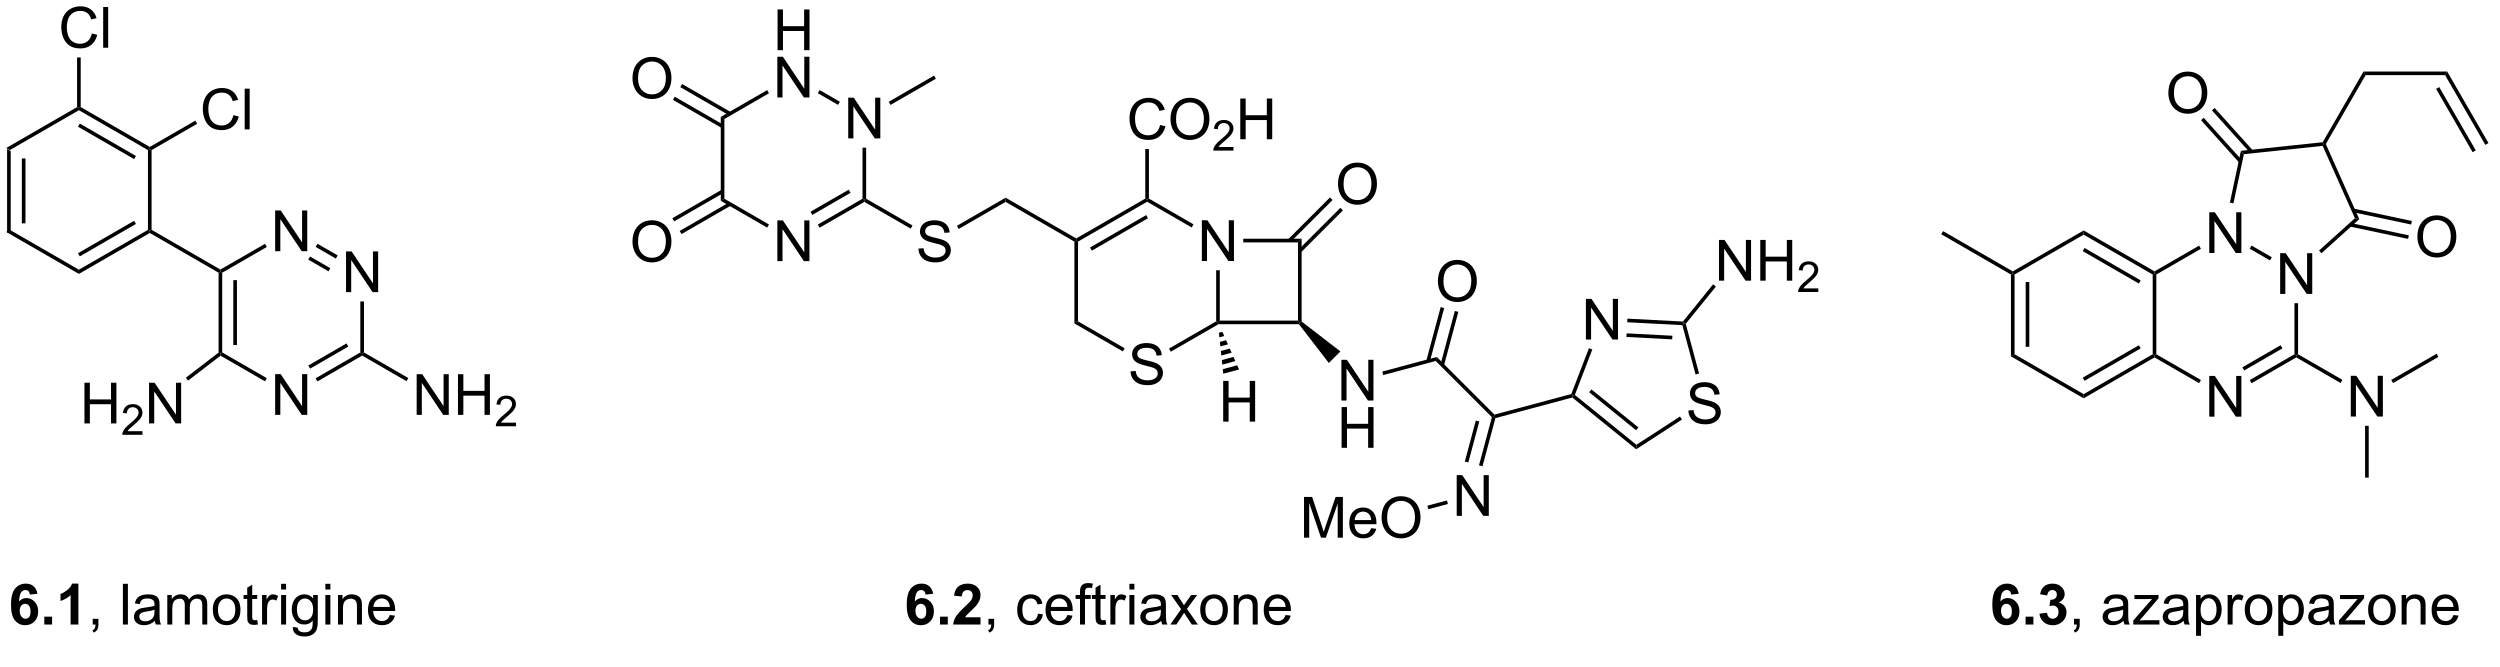 <?xml version="1.0" encoding="UTF-8"?>
<!DOCTYPE svg PUBLIC '-//W3C//DTD SVG 1.0//EN'
          'http://www.w3.org/TR/2001/REC-SVG-20010904/DTD/svg10.dtd'>
<svg stroke-dasharray="none" shape-rendering="auto" xmlns="http://www.w3.org/2000/svg" font-family="'Dialog'" text-rendering="auto" width="90" fill-opacity="1" color-interpolation="auto" color-rendering="auto" preserveAspectRatio="xMidYMid meet" font-size="12px" viewBox="0 0 90 24" fill="black" xmlns:xlink="http://www.w3.org/1999/xlink" stroke="black" image-rendering="auto" stroke-miterlimit="10" stroke-linecap="square" stroke-linejoin="miter" font-style="normal" stroke-width="1" height="24" stroke-dashoffset="0" font-weight="normal" stroke-opacity="1"
><!--Generated by the Batik Graphics2D SVG Generator--><defs id="genericDefs"
  /><g
  ><defs id="defs1"
    ><clipPath clipPathUnits="userSpaceOnUse" id="clipPath1"
      ><path d="M0.633 1.601 L361.686 1.601 L361.686 94.757 L0.633 94.757 L0.633 1.601 Z"
      /></clipPath
      ><clipPath clipPathUnits="userSpaceOnUse" id="clipPath2"
      ><path d="M63.08 55.781 L63.08 146.346 L414.094 146.346 L414.094 55.781 Z"
      /></clipPath
    ></defs
    ><g transform="scale(0.249,0.249) translate(-0.633,-1.601) matrix(1.029,0,0,1.029,-64.251,-55.775)"
    ><path d="M64.052 76.679 L64.562 76.974 L64.562 88.188 L64.052 88.482 ZM66.124 78.022 L66.124 87.139 L66.634 87.139 L66.634 78.022 Z" stroke="none" clip-path="url(#clipPath2)"
    /></g
    ><g transform="matrix(0.256,0,0,0.256,-16.174,-14.302)"
    ><path d="M64.052 88.482 L64.562 88.188 L74.274 93.795 L74.274 94.384 Z" stroke="none" clip-path="url(#clipPath2)"
    /></g
    ><g transform="matrix(0.256,0,0,0.256,-16.174,-14.302)"
    ><path d="M74.274 94.384 L74.274 93.795 L83.986 88.188 L84.241 88.335 L84.241 88.629 ZM74.401 91.918 L82.297 87.36 L82.042 86.918 L74.146 91.476 Z" stroke="none" clip-path="url(#clipPath2)"
    /></g
    ><g transform="matrix(0.256,0,0,0.256,-16.174,-14.302)"
    ><path d="M84.496 88.188 L84.241 88.335 L83.986 88.188 L83.986 76.974 L84.241 76.826 L84.496 76.974 Z" stroke="none" clip-path="url(#clipPath2)"
    /></g
    ><g transform="matrix(0.256,0,0,0.256,-16.174,-14.302)"
    ><path d="M84.241 76.532 L84.241 76.826 L83.986 76.974 L74.274 71.367 L74.274 71.072 L74.529 70.925 ZM82.297 77.801 L74.401 73.243 L74.146 73.685 L82.042 78.243 Z" stroke="none" clip-path="url(#clipPath2)"
    /></g
    ><g transform="matrix(0.256,0,0,0.256,-16.174,-14.302)"
    ><path d="M74.019 70.925 L74.274 71.072 L74.274 71.367 L64.562 76.974 L64.052 76.679 Z" stroke="none" clip-path="url(#clipPath2)"
    /></g
    ><g transform="matrix(0.256,0,0,0.256,-16.174,-14.302)"
    ><path d="M84.241 88.629 L84.241 88.335 L84.496 88.188 L94.173 93.775 L94.173 94.069 L93.918 94.217 Z" stroke="none" clip-path="url(#clipPath2)"
    /></g
    ><g transform="matrix(0.256,0,0,0.256,-16.174,-14.302)"
    ><path d="M101.874 114.207 L101.874 108.481 L102.653 108.481 L105.66 112.975 L105.66 108.481 L106.387 108.481 L106.387 114.207 L105.609 114.207 L102.601 109.707 L102.601 114.207 L101.874 114.207 Z" stroke="none" clip-path="url(#clipPath2)"
    /></g
    ><g transform="matrix(0.256,0,0,0.256,-16.174,-14.302)"
    ><path d="M111.841 96.944 L111.841 91.218 L112.62 91.218 L115.627 95.713 L115.627 91.218 L116.354 91.218 L116.354 96.944 L115.575 96.944 L112.567 92.444 L112.567 96.944 L111.841 96.944 Z" stroke="none" clip-path="url(#clipPath2)"
    /></g
    ><g transform="matrix(0.256,0,0,0.256,-16.174,-14.302)"
    ><path d="M101.874 91.19 L101.874 85.463 L102.653 85.463 L105.66 89.958 L105.66 85.463 L106.387 85.463 L106.387 91.19 L105.609 91.19 L102.601 86.69 L102.601 91.19 L101.874 91.19 Z" stroke="none" clip-path="url(#clipPath2)"
    /></g
    ><g transform="matrix(0.256,0,0,0.256,-16.174,-14.302)"
    ><path d="M93.918 94.217 L94.173 94.069 L94.428 94.217 L94.428 105.431 L94.173 105.578 L93.918 105.452 ZM95.989 95.265 L95.989 104.382 L96.5 104.382 L96.5 95.265 Z" stroke="none" clip-path="url(#clipPath2)"
    /></g
    ><g transform="matrix(0.256,0,0,0.256,-16.174,-14.302)"
    ><path d="M94.193 105.884 L94.173 105.578 L94.428 105.431 L100.698 109.05 L100.443 109.492 Z" stroke="none" clip-path="url(#clipPath2)"
    /></g
    ><g transform="matrix(0.256,0,0,0.256,-16.174,-14.302)"
    ><path d="M107.821 109.501 L107.566 109.059 L113.851 105.431 L114.106 105.578 L114.106 105.873 ZM106.785 107.707 L112.162 104.603 L111.907 104.161 L106.53 107.266 Z" stroke="none" clip-path="url(#clipPath2)"
    /></g
    ><g transform="matrix(0.256,0,0,0.256,-16.174,-14.302)"
    ><path d="M114.362 105.431 L114.106 105.578 L113.851 105.431 L113.851 98.248 L114.362 98.248 Z" stroke="none" clip-path="url(#clipPath2)"
    /></g
    ><g transform="matrix(0.256,0,0,0.256,-16.174,-14.302)"
    ><path d="M110.665 91.787 L110.409 92.229 L107.566 90.588 L107.821 90.146 ZM109.629 93.582 L106.785 91.94 L106.53 92.382 L109.374 94.023 Z" stroke="none" clip-path="url(#clipPath2)"
    /></g
    ><g transform="matrix(0.256,0,0,0.256,-16.174,-14.302)"
    ><path d="M100.443 90.155 L100.698 90.597 L94.428 94.217 L94.173 94.069 L94.173 93.775 Z" stroke="none" clip-path="url(#clipPath2)"
    /></g
    ><g transform="matrix(0.256,0,0,0.256,-16.174,-14.302)"
    ><path d="M121.773 114.212 L121.773 108.486 L122.552 108.486 L125.559 112.981 L125.559 108.486 L126.286 108.486 L126.286 114.212 L125.507 114.212 L122.5 109.712 L122.5 114.212 L121.773 114.212 ZM127.582 114.212 L127.582 108.486 L128.339 108.486 L128.339 110.837 L131.316 110.837 L131.316 108.486 L132.074 108.486 L132.074 114.212 L131.316 114.212 L131.316 111.512 L128.339 111.512 L128.339 114.212 L127.582 114.212 Z" stroke="none" clip-path="url(#clipPath2)"
    /></g
    ><g transform="matrix(0.256,0,0,0.256,-16.174,-14.302)"
    ><path d="M135.74 115.305 L135.74 115.812 L132.9 115.812 Q132.894 115.621 132.963 115.445 Q133.07 115.156 133.308 114.875 Q133.548 114.594 134 114.224 Q134.699 113.65 134.945 113.314 Q135.191 112.978 135.191 112.68 Q135.191 112.367 134.966 112.152 Q134.744 111.935 134.382 111.935 Q134.002 111.935 133.773 112.164 Q133.545 112.392 133.543 112.797 L133 112.742 Q133.056 112.135 133.42 111.818 Q133.783 111.5 134.394 111.5 Q135.013 111.5 135.373 111.844 Q135.734 112.185 135.734 112.691 Q135.734 112.949 135.629 113.199 Q135.523 113.447 135.277 113.722 Q135.033 113.998 134.464 114.478 Q133.99 114.877 133.855 115.019 Q133.72 115.162 133.632 115.305 L135.74 115.305 Z" stroke="none" clip-path="url(#clipPath2)"
    /></g
    ><g transform="matrix(0.256,0,0,0.256,-16.174,-14.302)"
    ><path d="M114.106 105.873 L114.106 105.578 L114.362 105.431 L120.597 109.031 L120.342 109.472 Z" stroke="none" clip-path="url(#clipPath2)"
    /></g
    ><g transform="matrix(0.256,0,0,0.256,-16.174,-14.302)"
    ><path d="M75.057 115.411 L75.057 109.685 L75.815 109.685 L75.815 112.036 L78.791 112.036 L78.791 109.685 L79.549 109.685 L79.549 115.411 L78.791 115.411 L78.791 112.711 L75.815 112.711 L75.815 115.411 L75.057 115.411 Z" stroke="none" clip-path="url(#clipPath2)"
    /></g
    ><g transform="matrix(0.256,0,0,0.256,-16.174,-14.302)"
    ><path d="M83.215 116.503 L83.215 117.011 L80.375 117.011 Q80.369 116.82 80.438 116.644 Q80.545 116.355 80.783 116.074 Q81.024 115.792 81.475 115.423 Q82.174 114.849 82.42 114.513 Q82.666 114.177 82.666 113.878 Q82.666 113.566 82.442 113.351 Q82.219 113.134 81.858 113.134 Q81.477 113.134 81.248 113.363 Q81.02 113.591 81.018 113.996 L80.475 113.941 Q80.531 113.334 80.895 113.017 Q81.258 112.699 81.869 112.699 Q82.488 112.699 82.848 113.042 Q83.209 113.384 83.209 113.89 Q83.209 114.148 83.104 114.398 Q82.998 114.646 82.752 114.921 Q82.508 115.197 81.94 115.677 Q81.465 116.076 81.33 116.218 Q81.195 116.361 81.108 116.503 L83.215 116.503 Z" stroke="none" clip-path="url(#clipPath2)"
    /></g
    ><g transform="matrix(0.256,0,0,0.256,-16.174,-14.302)"
    ><path d="M84.14 115.411 L84.14 109.685 L84.918 109.685 L87.926 114.179 L87.926 109.685 L88.653 109.685 L88.653 115.411 L87.874 115.411 L84.866 110.911 L84.866 115.411 L84.14 115.411 Z" stroke="none" clip-path="url(#clipPath2)"
    /></g
    ><g transform="matrix(0.256,0,0,0.256,-16.174,-14.302)"
    ><path d="M93.918 105.452 L94.173 105.578 L94.193 105.884 L89.626 109.39 L89.315 108.985 Z" stroke="none" clip-path="url(#clipPath2)"
    /></g
    ><g transform="matrix(0.256,0,0,0.256,-16.174,-14.302)"
    ><path d="M68.444 139.364 L67.381 139.481 Q67.342 139.153 67.178 138.996 Q67.014 138.84 66.751 138.84 Q66.404 138.84 66.162 139.153 Q65.923 139.465 65.86 140.455 Q66.272 139.97 66.881 139.97 Q67.569 139.97 68.058 140.494 Q68.548 141.017 68.548 141.845 Q68.548 142.723 68.032 143.257 Q67.516 143.788 66.709 143.788 Q65.842 143.788 65.282 143.114 Q64.725 142.439 64.725 140.903 Q64.725 139.33 65.306 138.635 Q65.889 137.939 66.819 137.939 Q67.47 137.939 67.897 138.304 Q68.326 138.668 68.444 139.364 ZM65.954 141.76 Q65.954 142.293 66.199 142.585 Q66.446 142.877 66.764 142.877 Q67.069 142.877 67.272 142.64 Q67.475 142.4 67.475 141.856 Q67.475 141.299 67.256 141.038 Q67.037 140.778 66.709 140.778 Q66.391 140.778 66.173 141.028 Q65.954 141.275 65.954 141.76 ZM69.408 143.689 L69.408 142.59 L70.505 142.59 L70.505 143.689 L69.408 143.689 ZM74.204 143.689 L73.108 143.689 L73.108 139.551 Q72.506 140.114 71.688 140.385 L71.688 139.387 Q72.118 139.246 72.621 138.856 Q73.126 138.463 73.313 137.939 L74.204 137.939 L74.204 143.689 Z" stroke="none" clip-path="url(#clipPath2)"
    /></g
    ><g transform="matrix(0.256,0,0,0.256,-16.174,-14.302)"
    ><path d="M76.216 143.689 L76.216 142.887 L77.018 142.887 L77.018 143.689 Q77.018 144.132 76.862 144.403 Q76.705 144.674 76.364 144.822 L76.169 144.523 Q76.393 144.424 76.497 144.233 Q76.604 144.046 76.614 143.689 L76.216 143.689 ZM80.463 143.689 L80.463 137.963 L81.166 137.963 L81.166 143.689 L80.463 143.689 ZM84.962 143.176 Q84.571 143.51 84.209 143.648 Q83.85 143.783 83.436 143.783 Q82.751 143.783 82.384 143.45 Q82.016 143.114 82.016 142.595 Q82.016 142.291 82.154 142.038 Q82.295 141.786 82.519 141.635 Q82.743 141.481 83.024 141.403 Q83.233 141.348 83.649 141.299 Q84.501 141.197 84.904 141.056 Q84.907 140.911 84.907 140.871 Q84.907 140.442 84.709 140.267 Q84.438 140.028 83.907 140.028 Q83.412 140.028 83.175 140.202 Q82.938 140.377 82.826 140.817 L82.139 140.723 Q82.233 140.283 82.446 140.012 Q82.662 139.739 83.069 139.593 Q83.475 139.447 84.009 139.447 Q84.54 139.447 84.871 139.572 Q85.204 139.697 85.36 139.887 Q85.516 140.075 85.579 140.364 Q85.615 140.543 85.615 141.012 L85.615 141.95 Q85.615 142.931 85.66 143.192 Q85.704 143.45 85.837 143.689 L85.102 143.689 Q84.993 143.47 84.962 143.176 ZM84.904 141.606 Q84.522 141.762 83.756 141.871 Q83.321 141.934 83.141 142.012 Q82.962 142.09 82.863 142.241 Q82.766 142.392 82.766 142.575 Q82.766 142.856 82.98 143.043 Q83.194 143.231 83.602 143.231 Q84.009 143.231 84.324 143.054 Q84.641 142.877 84.79 142.567 Q84.904 142.33 84.904 141.864 L84.904 141.606 ZM86.705 143.689 L86.705 139.541 L87.333 139.541 L87.333 140.121 Q87.528 139.817 87.851 139.632 Q88.177 139.447 88.591 139.447 Q89.052 139.447 89.346 139.64 Q89.643 139.83 89.763 140.174 Q90.255 139.447 91.044 139.447 Q91.661 139.447 91.992 139.788 Q92.325 140.129 92.325 140.84 L92.325 143.689 L91.627 143.689 L91.627 141.075 Q91.627 140.653 91.557 140.468 Q91.489 140.283 91.309 140.171 Q91.13 140.056 90.888 140.056 Q90.45 140.056 90.161 140.348 Q89.872 140.637 89.872 141.278 L89.872 143.689 L89.169 143.689 L89.169 140.994 Q89.169 140.525 88.997 140.291 Q88.825 140.056 88.434 140.056 Q88.138 140.056 87.885 140.213 Q87.635 140.369 87.52 140.671 Q87.408 140.97 87.408 141.536 L87.408 143.689 L86.705 143.689 ZM93.106 141.614 Q93.106 140.463 93.747 139.908 Q94.283 139.447 95.052 139.447 Q95.908 139.447 96.45 140.007 Q96.994 140.567 96.994 141.556 Q96.994 142.356 96.752 142.817 Q96.513 143.275 96.054 143.53 Q95.596 143.783 95.052 143.783 Q94.182 143.783 93.643 143.226 Q93.106 142.666 93.106 141.614 ZM93.83 141.614 Q93.83 142.411 94.177 142.809 Q94.525 143.205 95.052 143.205 Q95.575 143.205 95.921 142.806 Q96.27 142.408 96.27 141.59 Q96.27 140.822 95.921 140.426 Q95.572 140.028 95.052 140.028 Q94.525 140.028 94.177 140.424 Q93.83 140.817 93.83 141.614 ZM99.352 143.059 L99.454 143.681 Q99.157 143.744 98.923 143.744 Q98.54 143.744 98.329 143.624 Q98.118 143.502 98.032 143.304 Q97.946 143.106 97.946 142.473 L97.946 140.088 L97.43 140.088 L97.43 139.541 L97.946 139.541 L97.946 138.512 L98.647 138.09 L98.647 139.541 L99.352 139.541 L99.352 140.088 L98.647 140.088 L98.647 142.512 Q98.647 142.814 98.683 142.9 Q98.719 142.986 98.803 143.038 Q98.889 143.088 99.045 143.088 Q99.162 143.088 99.352 143.059 ZM100.033 143.689 L100.033 139.541 L100.666 139.541 L100.666 140.168 Q100.908 139.728 101.112 139.588 Q101.317 139.447 101.565 139.447 Q101.919 139.447 102.286 139.674 L102.044 140.325 Q101.786 140.174 101.528 140.174 Q101.299 140.174 101.114 140.312 Q100.932 140.45 100.854 140.697 Q100.737 141.072 100.737 141.517 L100.737 143.689 L100.033 143.689 ZM102.708 138.77 L102.708 137.963 L103.411 137.963 L103.411 138.77 L102.708 138.77 ZM102.708 143.689 L102.708 139.541 L103.411 139.541 L103.411 143.689 L102.708 143.689 ZM104.352 144.033 L105.037 144.135 Q105.079 144.452 105.274 144.595 Q105.537 144.791 105.99 144.791 Q106.477 144.791 106.743 144.595 Q107.009 144.4 107.102 144.049 Q107.157 143.835 107.154 143.145 Q106.694 143.689 106.006 143.689 Q105.149 143.689 104.68 143.072 Q104.212 142.455 104.212 141.59 Q104.212 140.996 104.425 140.496 Q104.641 139.994 105.05 139.72 Q105.459 139.447 106.009 139.447 Q106.743 139.447 107.219 140.041 L107.219 139.541 L107.868 139.541 L107.868 143.127 Q107.868 144.095 107.67 144.499 Q107.475 144.905 107.045 145.14 Q106.618 145.374 105.993 145.374 Q105.251 145.374 104.793 145.038 Q104.337 144.705 104.352 144.033 ZM104.936 141.541 Q104.936 142.356 105.259 142.731 Q105.584 143.106 106.071 143.106 Q106.555 143.106 106.884 142.733 Q107.212 142.361 107.212 141.564 Q107.212 140.801 106.873 140.416 Q106.537 140.028 106.061 140.028 Q105.592 140.028 105.264 140.411 Q104.936 140.791 104.936 141.541 ZM108.934 138.77 L108.934 137.963 L109.638 137.963 L109.638 138.77 L108.934 138.77 ZM108.934 143.689 L108.934 139.541 L109.638 139.541 L109.638 143.689 L108.934 143.689 ZM110.709 143.689 L110.709 139.541 L111.342 139.541 L111.342 140.129 Q111.798 139.447 112.662 139.447 Q113.037 139.447 113.35 139.582 Q113.665 139.715 113.821 139.934 Q113.977 140.153 114.04 140.455 Q114.079 140.65 114.079 141.137 L114.079 143.689 L113.376 143.689 L113.376 141.166 Q113.376 140.736 113.293 140.523 Q113.212 140.309 113.003 140.184 Q112.795 140.056 112.514 140.056 Q112.063 140.056 111.738 140.343 Q111.412 140.627 111.412 141.424 L111.412 143.689 L110.709 143.689 ZM117.997 142.353 L118.723 142.442 Q118.552 143.08 118.085 143.431 Q117.622 143.783 116.9 143.783 Q115.989 143.783 115.455 143.223 Q114.924 142.661 114.924 141.65 Q114.924 140.603 115.463 140.025 Q116.002 139.447 116.862 139.447 Q117.692 139.447 118.218 140.015 Q118.747 140.58 118.747 141.606 Q118.747 141.668 118.744 141.793 L115.65 141.793 Q115.69 142.478 116.036 142.843 Q116.385 143.205 116.903 143.205 Q117.291 143.205 117.565 143.002 Q117.838 142.799 117.997 142.353 ZM115.69 141.215 L118.005 141.215 Q117.958 140.692 117.739 140.431 Q117.403 140.025 116.869 140.025 Q116.385 140.025 116.054 140.351 Q115.723 140.674 115.69 141.215 Z" stroke="none" clip-path="url(#clipPath2)"
    /></g
    ><g transform="matrix(0.256,0,0,0.256,-16.174,-14.302)"
    ><path d="M172.494 92.591 L172.494 86.865 L173.273 86.865 L176.281 91.36 L176.281 86.865 L177.007 86.865 L177.007 92.591 L176.229 92.591 L173.221 88.091 L173.221 92.591 L172.494 92.591 Z" stroke="none" clip-path="url(#clipPath2)"
    /></g
    ><g transform="matrix(0.256,0,0,0.256,-16.174,-14.302)"
    ><path d="M182.461 75.328 L182.461 69.602 L183.24 69.602 L186.248 74.097 L186.248 69.602 L186.974 69.602 L186.974 75.328 L186.195 75.328 L183.188 70.828 L183.188 75.328 L182.461 75.328 Z" stroke="none" clip-path="url(#clipPath2)"
    /></g
    ><g transform="matrix(0.256,0,0,0.256,-16.174,-14.302)"
    ><path d="M172.525 62.924 L172.525 57.197 L173.283 57.197 L173.283 59.549 L176.26 59.549 L176.26 57.197 L177.018 57.197 L177.018 62.924 L176.26 62.924 L176.26 60.224 L173.283 60.224 L173.283 62.924 L172.525 62.924 Z" stroke="none" clip-path="url(#clipPath2)"
    /></g
    ><g transform="matrix(0.256,0,0,0.256,-16.174,-14.302)"
    ><path d="M172.494 69.574 L172.494 63.847 L173.273 63.847 L176.281 68.342 L176.281 63.847 L177.007 63.847 L177.007 69.574 L176.229 69.574 L173.221 65.074 L173.221 69.574 L172.494 69.574 Z" stroke="none" clip-path="url(#clipPath2)"
    /></g
    ><g transform="matrix(0.256,0,0,0.256,-16.174,-14.302)"
    ><path d="M164.538 72.306 L165.048 72.601 L165.048 83.815 L164.538 84.109 Z" stroke="none" clip-path="url(#clipPath2)"
    /></g
    ><g transform="matrix(0.256,0,0,0.256,-16.174,-14.302)"
    ><path d="M164.538 84.109 L165.048 83.815 L171.318 87.435 L171.063 87.876 Z" stroke="none" clip-path="url(#clipPath2)"
    /></g
    ><g transform="matrix(0.256,0,0,0.256,-16.174,-14.302)"
    ><path d="M178.441 87.885 L178.186 87.444 L184.472 83.815 L184.727 83.962 L184.727 84.257 ZM177.406 86.091 L182.783 82.987 L182.528 82.545 L177.15 85.65 Z" stroke="none" clip-path="url(#clipPath2)"
    /></g
    ><g transform="matrix(0.256,0,0,0.256,-16.174,-14.302)"
    ><path d="M184.982 83.815 L184.727 83.962 L184.472 83.815 L184.472 76.632 L184.982 76.632 Z" stroke="none" clip-path="url(#clipPath2)"
    /></g
    ><g transform="matrix(0.256,0,0,0.256,-16.174,-14.302)"
    ><path d="M181.285 70.172 L181.03 70.613 L178.186 68.972 L178.441 68.53 Z" stroke="none" clip-path="url(#clipPath2)"
    /></g
    ><g transform="matrix(0.256,0,0,0.256,-16.174,-14.302)"
    ><path d="M171.063 68.539 L171.318 68.981 L165.048 72.601 L164.538 72.306 Z" stroke="none" clip-path="url(#clipPath2)"
    /></g
    ><g transform="matrix(0.256,0,0,0.256,-16.174,-14.302)"
    ><path d="M188.408 70.622 L188.153 70.181 L194.531 66.498 L194.786 66.94 Z" stroke="none" clip-path="url(#clipPath2)"
    /></g
    ><g transform="matrix(0.256,0,0,0.256,-16.174,-14.302)"
    ><path d="M152.124 66.905 Q152.124 65.478 152.889 64.673 Q153.655 63.866 154.866 63.866 Q155.658 63.866 156.293 64.246 Q156.931 64.624 157.264 65.301 Q157.601 65.978 157.601 66.837 Q157.601 67.71 157.249 68.397 Q156.897 69.085 156.251 69.439 Q155.608 69.793 154.861 69.793 Q154.054 69.793 153.416 69.402 Q152.78 69.009 152.452 68.335 Q152.124 67.657 152.124 66.905 ZM152.905 66.915 Q152.905 67.952 153.46 68.548 Q154.017 69.142 154.858 69.142 Q155.713 69.142 156.264 68.54 Q156.819 67.939 156.819 66.835 Q156.819 66.134 156.582 65.613 Q156.345 65.092 155.889 64.806 Q155.436 64.517 154.869 64.517 Q154.064 64.517 153.483 65.072 Q152.905 65.624 152.905 66.915 Z" stroke="none" clip-path="url(#clipPath2)"
    /></g
    ><g transform="matrix(0.256,0,0,0.256,-16.174,-14.302)"
    ><path d="M165.953 71.636 L159.1 67.68 L158.845 68.122 L165.698 72.078 ZM164.921 73.424 L158.068 69.468 L157.812 69.909 L164.666 73.866 Z" stroke="none" clip-path="url(#clipPath2)"
    /></g
    ><g transform="matrix(0.256,0,0,0.256,-16.174,-14.302)"
    ><path d="M152.124 89.882 Q152.124 88.455 152.889 87.651 Q153.655 86.843 154.866 86.843 Q155.658 86.843 156.293 87.224 Q156.931 87.601 157.264 88.278 Q157.601 88.955 157.601 89.815 Q157.601 90.687 157.249 91.374 Q156.897 92.062 156.251 92.416 Q155.608 92.77 154.861 92.77 Q154.054 92.77 153.416 92.38 Q152.78 91.987 152.452 91.312 Q152.124 90.635 152.124 89.882 ZM152.905 89.893 Q152.905 90.929 153.46 91.526 Q154.017 92.119 154.858 92.119 Q155.713 92.119 156.264 91.518 Q156.819 90.916 156.819 89.812 Q156.819 89.112 156.582 88.591 Q156.345 88.07 155.889 87.783 Q155.436 87.494 154.869 87.494 Q154.064 87.494 153.483 88.049 Q152.905 88.601 152.905 89.893 Z" stroke="none" clip-path="url(#clipPath2)"
    /></g
    ><g transform="matrix(0.256,0,0,0.256,-16.174,-14.302)"
    ><path d="M164.666 82.549 L157.728 86.555 L157.983 86.997 L164.921 82.991 ZM165.698 84.337 L158.76 88.343 L159.015 88.784 L165.953 84.779 Z" stroke="none" clip-path="url(#clipPath2)"
    /></g
    ><g transform="matrix(0.256,0,0,0.256,-16.174,-14.302)"
    ><path d="M192.331 90.83 L193.047 90.768 Q193.096 91.197 193.281 91.474 Q193.469 91.749 193.859 91.919 Q194.25 92.088 194.737 92.088 Q195.172 92.088 195.503 91.96 Q195.836 91.83 195.998 91.606 Q196.159 91.382 196.159 91.117 Q196.159 90.846 196.003 90.645 Q195.846 90.445 195.487 90.307 Q195.258 90.218 194.469 90.028 Q193.68 89.838 193.362 89.671 Q192.953 89.455 192.75 89.138 Q192.549 88.82 192.549 88.424 Q192.549 87.992 192.794 87.614 Q193.042 87.237 193.513 87.041 Q193.987 86.846 194.565 86.846 Q195.203 86.846 195.688 87.052 Q196.174 87.257 196.435 87.656 Q196.698 88.054 196.719 88.557 L195.992 88.612 Q195.932 88.07 195.594 87.794 Q195.258 87.515 194.596 87.515 Q193.909 87.515 193.594 87.768 Q193.281 88.018 193.281 88.374 Q193.281 88.682 193.503 88.882 Q193.721 89.08 194.646 89.291 Q195.57 89.499 195.914 89.656 Q196.414 89.885 196.651 90.239 Q196.891 90.593 196.891 91.054 Q196.891 91.51 196.628 91.916 Q196.367 92.32 195.875 92.546 Q195.386 92.77 194.774 92.77 Q193.995 92.77 193.469 92.544 Q192.945 92.315 192.646 91.862 Q192.346 91.406 192.331 90.83 Z" stroke="none" clip-path="url(#clipPath2)"
    /></g
    ><g transform="matrix(0.256,0,0,0.256,-16.174,-14.302)"
    ><path d="M184.727 84.257 L184.727 83.962 L184.982 83.815 L191.504 87.58 L191.249 88.022 Z" stroke="none" clip-path="url(#clipPath2)"
    /></g
    ><g transform="matrix(0.256,0,0,0.256,-16.174,-14.302)"
    ><path d="M197.993 88.066 L197.738 87.624 L204.591 83.668 L204.591 84.257 Z" stroke="none" clip-path="url(#clipPath2)"
    /></g
    ><g transform="matrix(0.256,0,0,0.256,-16.174,-14.302)"
    ><path d="M204.591 84.257 L204.591 83.668 L214.523 89.402 L214.523 89.696 L214.268 89.844 Z" stroke="none" clip-path="url(#clipPath2)"
    /></g
    ><g transform="matrix(0.256,0,0,0.256,-16.174,-14.302)"
    ><path d="M222.162 108.093 L222.878 108.031 Q222.928 108.46 223.113 108.737 Q223.3 109.013 223.691 109.182 Q224.081 109.351 224.568 109.351 Q225.003 109.351 225.334 109.224 Q225.667 109.093 225.829 108.869 Q225.99 108.645 225.99 108.38 Q225.99 108.109 225.834 107.908 Q225.678 107.708 225.318 107.57 Q225.089 107.481 224.3 107.291 Q223.511 107.101 223.193 106.934 Q222.784 106.718 222.581 106.401 Q222.381 106.083 222.381 105.687 Q222.381 105.255 222.625 104.877 Q222.873 104.499 223.344 104.304 Q223.818 104.109 224.396 104.109 Q225.034 104.109 225.519 104.315 Q226.006 104.52 226.266 104.919 Q226.529 105.317 226.55 105.82 L225.823 105.874 Q225.763 105.333 225.425 105.057 Q225.089 104.778 224.428 104.778 Q223.74 104.778 223.425 105.031 Q223.113 105.281 223.113 105.638 Q223.113 105.945 223.334 106.145 Q223.553 106.343 224.477 106.554 Q225.402 106.763 225.745 106.919 Q226.245 107.148 226.482 107.502 Q226.722 107.856 226.722 108.317 Q226.722 108.773 226.459 109.179 Q226.198 109.583 225.706 109.809 Q225.217 110.033 224.605 110.033 Q223.826 110.033 223.3 109.807 Q222.777 109.578 222.477 109.124 Q222.178 108.669 222.162 108.093 Z" stroke="none" clip-path="url(#clipPath2)"
    /></g
    ><g transform="matrix(0.256,0,0,0.256,-16.174,-14.302)"
    ><path d="M232.191 92.571 L232.191 86.845 L232.97 86.845 L235.978 91.34 L235.978 86.845 L236.704 86.845 L236.704 92.571 L235.926 92.571 L232.918 88.071 L232.918 92.571 L232.191 92.571 Z" stroke="none" clip-path="url(#clipPath2)"
    /></g
    ><g transform="matrix(0.256,0,0,0.256,-16.174,-14.302)"
    ><path d="M214.268 89.844 L214.523 89.696 L214.779 89.844 L214.779 101.058 L214.268 101.352 Z" stroke="none" clip-path="url(#clipPath2)"
    /></g
    ><g transform="matrix(0.256,0,0,0.256,-16.174,-14.302)"
    ><path d="M214.268 101.352 L214.779 101.058 L221.335 104.843 L221.08 105.285 Z" stroke="none" clip-path="url(#clipPath2)"
    /></g
    ><g transform="matrix(0.256,0,0,0.256,-16.174,-14.302)"
    ><path d="M227.824 105.329 L227.569 104.887 L234.202 101.058 L234.457 101.205 L234.525 101.46 Z" stroke="none" clip-path="url(#clipPath2)"
    /></g
    ><g transform="matrix(0.256,0,0,0.256,-16.174,-14.302)"
    ><path d="M234.712 100.95 L234.457 101.205 L234.202 101.058 L234.202 93.875 L234.712 93.875 Z" stroke="none" clip-path="url(#clipPath2)"
    /></g
    ><g transform="matrix(0.256,0,0,0.256,-16.174,-14.302)"
    ><path d="M231.015 87.415 L230.76 87.856 L224.49 84.237 L224.49 83.942 L224.745 83.795 Z" stroke="none" clip-path="url(#clipPath2)"
    /></g
    ><g transform="matrix(0.256,0,0,0.256,-16.174,-14.302)"
    ><path d="M224.235 83.795 L224.49 83.942 L224.49 84.237 L214.779 89.844 L214.523 89.696 L214.523 89.402 ZM224.363 86.113 L216.467 90.671 L216.722 91.113 L224.618 86.555 Z" stroke="none" clip-path="url(#clipPath2)"
    /></g
    ><g transform="matrix(0.256,0,0,0.256,-16.174,-14.302)"
    ><path d="M234.525 101.46 L234.457 101.205 L234.712 100.95 L245.71 100.95 L245.966 101.205 L245.843 101.46 Z" stroke="none" clip-path="url(#clipPath2)"
    /></g
    ><g transform="matrix(0.256,0,0,0.256,-16.174,-14.302)"
    ><path d="M246.221 101.082 L245.966 101.205 L245.71 100.95 L245.71 89.951 L246.221 89.441 Z" stroke="none" clip-path="url(#clipPath2)"
    /></g
    ><g transform="matrix(0.256,0,0,0.256,-16.174,-14.302)"
    ><path d="M246.221 89.441 L245.71 89.951 L238.011 89.951 L238.011 89.441 Z" stroke="none" clip-path="url(#clipPath2)"
    /></g
    ><g transform="matrix(0.256,0,0,0.256,-16.174,-14.302)"
    ><path d="M226.318 73.441 L227.076 73.631 Q226.839 74.566 226.219 75.058 Q225.6 75.547 224.706 75.547 Q223.779 75.547 223.198 75.17 Q222.62 74.792 222.316 74.079 Q222.013 73.362 222.013 72.542 Q222.013 71.646 222.355 70.982 Q222.698 70.316 223.329 69.969 Q223.959 69.623 224.717 69.623 Q225.576 69.623 226.162 70.06 Q226.748 70.498 226.98 71.292 L226.232 71.466 Q226.034 70.841 225.654 70.558 Q225.277 70.271 224.701 70.271 Q224.042 70.271 223.597 70.589 Q223.154 70.904 222.975 71.438 Q222.795 71.972 222.795 72.537 Q222.795 73.269 223.008 73.813 Q223.222 74.357 223.67 74.628 Q224.12 74.896 224.644 74.896 Q225.279 74.896 225.719 74.529 Q226.162 74.162 226.318 73.441 ZM227.78 72.659 Q227.78 71.232 228.546 70.427 Q229.312 69.62 230.523 69.62 Q231.314 69.62 231.95 70 Q232.588 70.378 232.921 71.055 Q233.257 71.732 233.257 72.591 Q233.257 73.464 232.905 74.151 Q232.554 74.839 231.908 75.193 Q231.265 75.547 230.517 75.547 Q229.71 75.547 229.072 75.157 Q228.437 74.763 228.109 74.089 Q227.78 73.412 227.78 72.659 ZM228.562 72.67 Q228.562 73.706 229.116 74.302 Q229.674 74.896 230.515 74.896 Q231.369 74.896 231.921 74.295 Q232.476 73.693 232.476 72.589 Q232.476 71.888 232.239 71.368 Q232.002 70.847 231.546 70.56 Q231.093 70.271 230.525 70.271 Q229.721 70.271 229.14 70.826 Q228.562 71.378 228.562 72.67 Z" stroke="none" clip-path="url(#clipPath2)"
    /></g
    ><g transform="matrix(0.256,0,0,0.256,-16.174,-14.302)"
    ><path d="M236.637 76.54 L236.637 77.048 L233.797 77.048 Q233.791 76.857 233.859 76.681 Q233.967 76.392 234.205 76.111 Q234.445 75.83 234.896 75.46 Q235.596 74.886 235.842 74.55 Q236.088 74.214 236.088 73.915 Q236.088 73.603 235.863 73.388 Q235.641 73.171 235.279 73.171 Q234.898 73.171 234.67 73.4 Q234.441 73.628 234.439 74.033 L233.896 73.978 Q233.953 73.371 234.316 73.054 Q234.68 72.736 235.291 72.736 Q235.91 72.736 236.269 73.08 Q236.631 73.421 236.631 73.927 Q236.631 74.185 236.525 74.435 Q236.42 74.683 236.174 74.959 Q235.93 75.234 235.361 75.714 Q234.887 76.113 234.752 76.255 Q234.617 76.398 234.529 76.54 L236.637 76.54 Z" stroke="none" clip-path="url(#clipPath2)"
    /></g
    ><g transform="matrix(0.256,0,0,0.256,-16.174,-14.302)"
    ><path d="M237.593 75.448 L237.593 69.722 L238.351 69.722 L238.351 72.073 L241.327 72.073 L241.327 69.722 L242.085 69.722 L242.085 75.448 L241.327 75.448 L241.327 72.748 L238.351 72.748 L238.351 75.448 L237.593 75.448 Z" stroke="none" clip-path="url(#clipPath2)"
    /></g
    ><g transform="matrix(0.256,0,0,0.256,-16.174,-14.302)"
    ><path d="M224.745 83.795 L224.49 83.942 L224.235 83.795 L224.235 76.819 L224.745 76.819 Z" stroke="none" clip-path="url(#clipPath2)"
    /></g
    ><g transform="matrix(0.256,0,0,0.256,-16.174,-14.302)"
    ><path d="M251.338 81.773 Q251.338 80.346 252.104 79.541 Q252.869 78.734 254.08 78.734 Q254.872 78.734 255.507 79.114 Q256.146 79.492 256.479 80.169 Q256.815 80.846 256.815 81.705 Q256.815 82.577 256.463 83.265 Q256.112 83.952 255.466 84.307 Q254.823 84.661 254.075 84.661 Q253.268 84.661 252.63 84.27 Q251.994 83.877 251.666 83.202 Q251.338 82.525 251.338 81.773 ZM252.119 81.783 Q252.119 82.82 252.674 83.416 Q253.231 84.01 254.073 84.01 Q254.927 84.01 255.479 83.408 Q256.034 82.807 256.034 81.702 Q256.034 81.002 255.797 80.481 Q255.56 79.96 255.104 79.674 Q254.651 79.385 254.083 79.385 Q253.278 79.385 252.698 79.939 Q252.119 80.492 252.119 81.783 Z" stroke="none" clip-path="url(#clipPath2)"
    /></g
    ><g transform="matrix(0.256,0,0,0.256,-16.174,-14.302)"
    ><path d="M246.146 91.337 L252.031 85.451 L251.671 85.09 L245.785 90.976 ZM244.686 89.877 L250.572 83.991 L250.211 83.63 L244.326 89.516 Z" stroke="none" clip-path="url(#clipPath2)"
    /></g
    ><g transform="matrix(0.256,0,0,0.256,-16.174,-14.302)"
    ><path d="M251.81 112.19 L251.81 106.463 L252.588 106.463 L255.596 110.958 L255.596 106.463 L256.323 106.463 L256.323 112.19 L255.544 112.19 L252.536 107.69 L252.536 112.19 L251.81 112.19 Z" stroke="none" clip-path="url(#clipPath2)"
    /></g
    ><g transform="matrix(0.256,0,0,0.256,-16.174,-14.302)"
    ><path d="M251.841 118.84 L251.841 113.113 L252.599 113.113 L252.599 115.465 L255.575 115.465 L255.575 113.113 L256.333 113.113 L256.333 118.84 L255.575 118.84 L255.575 116.139 L252.599 116.139 L252.599 118.84 L251.841 118.84 Z" stroke="none" clip-path="url(#clipPath2)"
    /></g
    ><g transform="matrix(0.256,0,0,0.256,-16.174,-14.302)"
    ><path d="M245.843 101.46 L245.966 101.205 L246.221 101.082 L251.674 105.286 L250.047 106.914 Z" stroke="none" clip-path="url(#clipPath2)"
    /></g
    ><g transform="matrix(0.256,0,0,0.256,-16.174,-14.302)"
    ><path d="M257.695 108.609 L257.563 108.116 L265.229 106.062 L265.077 106.631 Z" stroke="none" clip-path="url(#clipPath2)"
    /></g
    ><g transform="matrix(0.256,0,0,0.256,-16.174,-14.302)"
    ><path d="M265.385 95.454 Q265.385 94.027 266.15 93.223 Q266.916 92.415 268.127 92.415 Q268.918 92.415 269.554 92.796 Q270.192 93.173 270.525 93.85 Q270.861 94.527 270.861 95.387 Q270.861 96.259 270.51 96.947 Q270.158 97.634 269.512 97.988 Q268.869 98.342 268.122 98.342 Q267.314 98.342 266.676 97.952 Q266.041 97.558 265.713 96.884 Q265.385 96.207 265.385 95.454 ZM266.166 95.465 Q266.166 96.501 266.721 97.098 Q267.278 97.691 268.119 97.691 Q268.973 97.691 269.525 97.09 Q270.08 96.488 270.08 95.384 Q270.08 94.683 269.843 94.163 Q269.606 93.642 269.15 93.355 Q268.697 93.066 268.129 93.066 Q267.325 93.066 266.744 93.621 Q266.166 94.173 266.166 95.465 Z" stroke="none" clip-path="url(#clipPath2)"
    /></g
    ><g transform="matrix(0.256,0,0,0.256,-16.174,-14.302)"
    ><path d="M266.242 107.255 L268.261 99.723 L267.768 99.591 L265.75 107.123 ZM264.248 106.721 L266.267 99.188 L265.774 99.056 L263.755 106.589 Z" stroke="none" clip-path="url(#clipPath2)"
    /></g
    ><g transform="matrix(0.256,0,0,0.256,-16.174,-14.302)"
    ><path d="M265.077 106.631 L265.229 106.062 L273.339 114.171 L273.263 114.456 L272.978 114.532 Z" stroke="none" clip-path="url(#clipPath2)"
    /></g
    ><g transform="matrix(0.256,0,0,0.256,-16.174,-14.302)"
    ><path d="M273.471 114.664 L273.263 114.456 L273.339 114.171 L284.149 111.275 L284.341 111.488 L284.281 111.768 Z" stroke="none" clip-path="url(#clipPath2)"
    /></g
    ><g transform="matrix(0.256,0,0,0.256,-16.174,-14.302)"
    ><path d="M268.029 128.409 L268.029 122.682 L268.807 122.682 L271.815 127.177 L271.815 122.682 L272.542 122.682 L272.542 128.409 L271.763 128.409 L268.755 123.909 L268.755 128.409 L268.029 128.409 Z" stroke="none" clip-path="url(#clipPath2)"
    /></g
    ><g transform="matrix(0.256,0,0,0.256,-16.174,-14.302)"
    ><path d="M272.978 114.532 L273.263 114.456 L273.471 114.664 L271.656 121.437 L271.163 121.305 ZM270.714 115.007 L269.17 120.77 L269.662 120.902 L271.207 115.139 Z" stroke="none" clip-path="url(#clipPath2)"
    /></g
    ><g transform="matrix(0.256,0,0,0.256,-16.174,-14.302)"
    ><path d="M246.556 131.477 L246.556 125.751 L247.697 125.751 L249.054 129.805 Q249.241 130.37 249.327 130.652 Q249.423 130.339 249.632 129.735 L251.002 125.751 L252.023 125.751 L252.023 131.477 L251.291 131.477 L251.291 126.683 L249.627 131.477 L248.944 131.477 L247.288 126.602 L247.288 131.477 L246.556 131.477 ZM255.994 130.141 L256.72 130.23 Q256.548 130.868 256.082 131.219 Q255.619 131.571 254.898 131.571 Q253.986 131.571 253.452 131.011 Q252.921 130.449 252.921 129.438 Q252.921 128.391 253.46 127.813 Q253.999 127.235 254.858 127.235 Q255.689 127.235 256.215 127.803 Q256.744 128.368 256.744 129.394 Q256.744 129.456 256.741 129.581 L253.648 129.581 Q253.687 130.266 254.033 130.631 Q254.382 130.993 254.9 130.993 Q255.288 130.993 255.562 130.79 Q255.835 130.587 255.994 130.141 ZM253.687 129.003 L256.002 129.003 Q255.955 128.48 255.736 128.219 Q255.4 127.813 254.866 127.813 Q254.382 127.813 254.051 128.139 Q253.72 128.462 253.687 129.003 ZM257.464 128.688 Q257.464 127.261 258.229 126.456 Q258.995 125.649 260.206 125.649 Q260.998 125.649 261.633 126.029 Q262.271 126.407 262.604 127.084 Q262.94 127.761 262.94 128.62 Q262.94 129.493 262.589 130.18 Q262.237 130.868 261.591 131.222 Q260.948 131.576 260.201 131.576 Q259.394 131.576 258.756 131.185 Q258.12 130.792 257.792 130.118 Q257.464 129.441 257.464 128.688 ZM258.245 128.699 Q258.245 129.735 258.8 130.331 Q259.357 130.925 260.198 130.925 Q261.052 130.925 261.604 130.324 Q262.159 129.722 262.159 128.618 Q262.159 127.917 261.922 127.397 Q261.685 126.876 261.229 126.589 Q260.776 126.3 260.209 126.3 Q259.404 126.3 258.823 126.855 Q258.245 127.407 258.245 128.699 Z" stroke="none" clip-path="url(#clipPath2)"
    /></g
    ><g transform="matrix(0.256,0,0,0.256,-16.174,-14.302)"
    ><path d="M266.659 126.244 L266.791 126.737 L264.038 127.474 L263.906 126.981 Z" stroke="none" clip-path="url(#clipPath2)"
    /></g
    ><g transform="matrix(0.256,0,0,0.256,-16.174,-14.302)"
    ><path d="M300.608 113.596 L301.325 113.534 Q301.374 113.963 301.559 114.239 Q301.747 114.515 302.137 114.685 Q302.528 114.854 303.015 114.854 Q303.45 114.854 303.78 114.726 Q304.114 114.596 304.275 114.372 Q304.437 114.148 304.437 113.882 Q304.437 113.612 304.28 113.411 Q304.124 113.211 303.765 113.073 Q303.536 112.984 302.747 112.794 Q301.957 112.604 301.64 112.437 Q301.231 112.221 301.028 111.903 Q300.827 111.586 300.827 111.19 Q300.827 110.757 301.072 110.38 Q301.319 110.002 301.791 109.807 Q302.265 109.612 302.843 109.612 Q303.481 109.612 303.965 109.817 Q304.452 110.023 304.713 110.422 Q304.976 110.82 304.997 111.323 L304.27 111.377 Q304.21 110.836 303.872 110.56 Q303.536 110.281 302.874 110.281 Q302.187 110.281 301.872 110.534 Q301.559 110.784 301.559 111.14 Q301.559 111.448 301.78 111.648 Q301.999 111.846 302.924 112.057 Q303.848 112.265 304.192 112.422 Q304.692 112.651 304.929 113.005 Q305.168 113.359 305.168 113.82 Q305.168 114.276 304.905 114.682 Q304.645 115.086 304.153 115.312 Q303.663 115.536 303.051 115.536 Q302.273 115.536 301.747 115.31 Q301.223 115.08 300.924 114.627 Q300.624 114.172 300.608 113.596 Z" stroke="none" clip-path="url(#clipPath2)"
    /></g
    ><g transform="matrix(0.256,0,0,0.256,-16.174,-14.302)"
    ><path d="M286.199 103.618 L286.199 97.892 L286.978 97.892 L289.986 102.387 L289.986 97.892 L290.712 97.892 L290.712 103.618 L289.934 103.618 L286.926 99.118 L286.926 103.618 L286.199 103.618 Z" stroke="none" clip-path="url(#clipPath2)"
    /></g
    ><g transform="matrix(0.256,0,0,0.256,-16.174,-14.302)"
    ><path d="M284.281 111.768 L284.341 111.488 L284.645 111.406 L293.301 118.415 L293.268 119.045 ZM286.654 111.023 L293.258 116.371 L293.579 115.975 L286.975 110.627 Z" stroke="none" clip-path="url(#clipPath2)"
    /></g
    ><g transform="matrix(0.256,0,0,0.256,-16.174,-14.302)"
    ><path d="M293.268 119.045 L293.301 118.415 L299.428 114.437 L299.705 114.865 Z" stroke="none" clip-path="url(#clipPath2)"
    /></g
    ><g transform="matrix(0.256,0,0,0.256,-16.174,-14.302)"
    ><path d="M302.112 108.399 L301.619 108.531 L299.759 101.591 L299.958 101.346 L300.238 101.405 Z" stroke="none" clip-path="url(#clipPath2)"
    /></g
    ><g transform="matrix(0.256,0,0,0.256,-16.174,-14.302)"
    ><path d="M299.841 101.084 L299.958 101.346 L299.759 101.591 L292.006 101.184 L292.032 100.675 ZM298.36 103.081 L291.924 102.744 L291.897 103.253 L298.333 103.59 Z" stroke="none" clip-path="url(#clipPath2)"
    /></g
    ><g transform="matrix(0.256,0,0,0.256,-16.174,-14.302)"
    ><path d="M286.623 104.831 L287.099 105.014 L284.645 111.406 L284.341 111.488 L284.149 111.275 Z" stroke="none" clip-path="url(#clipPath2)"
    /></g
    ><g transform="matrix(0.256,0,0,0.256,-16.174,-14.302)"
    ><path d="M304.91 95.333 L304.91 89.606 L305.688 89.606 L308.696 94.101 L308.696 89.606 L309.423 89.606 L309.423 95.333 L308.644 95.333 L305.636 90.833 L305.636 95.333 L304.91 95.333 ZM310.718 95.333 L310.718 89.606 L311.476 89.606 L311.476 91.958 L314.453 91.958 L314.453 89.606 L315.211 89.606 L315.211 95.333 L314.453 95.333 L314.453 92.632 L311.476 92.632 L311.476 95.333 L310.718 95.333 Z" stroke="none" clip-path="url(#clipPath2)"
    /></g
    ><g transform="matrix(0.256,0,0,0.256,-16.174,-14.302)"
    ><path d="M318.877 96.425 L318.877 96.933 L316.037 96.933 Q316.031 96.741 316.099 96.566 Q316.207 96.277 316.445 95.995 Q316.685 95.714 317.136 95.345 Q317.836 94.771 318.082 94.435 Q318.328 94.099 318.328 93.8 Q318.328 93.487 318.103 93.273 Q317.88 93.056 317.519 93.056 Q317.138 93.056 316.91 93.284 Q316.681 93.513 316.679 93.917 L316.136 93.862 Q316.193 93.255 316.556 92.939 Q316.92 92.62 317.531 92.62 Q318.15 92.62 318.509 92.964 Q318.871 93.306 318.871 93.812 Q318.871 94.07 318.765 94.32 Q318.66 94.568 318.414 94.843 Q318.17 95.118 317.601 95.599 Q317.127 95.997 316.992 96.14 Q316.857 96.282 316.769 96.425 L318.877 96.425 Z" stroke="none" clip-path="url(#clipPath2)"
    /></g
    ><g transform="matrix(0.256,0,0,0.256,-16.174,-14.302)"
    ><path d="M300.238 101.405 L299.958 101.346 L299.841 101.084 L304.082 95.847 L304.479 96.168 Z" stroke="none" clip-path="url(#clipPath2)"
    /></g
    ><g transform="matrix(0.256,0,0,0.256,-16.174,-14.302)"
    ><path d="M235.191 115.158 L235.191 109.431 L235.949 109.431 L235.949 111.783 L238.925 111.783 L238.925 109.431 L239.683 109.431 L239.683 115.158 L238.925 115.158 L238.925 112.457 L235.949 112.457 L235.949 115.158 L235.191 115.158 Z" stroke="none" clip-path="url(#clipPath2)"
    /></g
    ><g transform="matrix(0.256,0,0,0.256,-16.174,-14.302)"
    ><path d="M235.077 102.535 L235.338 103.123 L234.653 103.306 L234.585 102.668 ZM235.598 103.71 L235.859 104.298 L234.789 104.584 L234.721 103.945 ZM236.119 104.885 L236.38 105.472 L234.925 105.862 L234.857 105.223 ZM236.64 106.06 L236.9 106.647 L235.062 107.14 L234.994 106.501 ZM237.161 107.234 L237.421 107.822 L235.198 108.418 L235.13 107.779 Z" stroke="none" clip-path="url(#clipPath2)"
    /></g
    ><g transform="matrix(0.256,0,0,0.256,-16.174,-14.302)"
    ><path d="M194.405 139.364 L193.342 139.481 Q193.303 139.153 193.139 138.996 Q192.975 138.84 192.712 138.84 Q192.365 138.84 192.123 139.153 Q191.884 139.465 191.821 140.455 Q192.233 139.97 192.842 139.97 Q193.53 139.97 194.019 140.494 Q194.509 141.017 194.509 141.845 Q194.509 142.723 193.993 143.257 Q193.477 143.788 192.67 143.788 Q191.803 143.788 191.243 143.114 Q190.686 142.439 190.686 140.903 Q190.686 139.33 191.267 138.635 Q191.85 137.939 192.78 137.939 Q193.43 137.939 193.858 138.304 Q194.287 138.668 194.405 139.364 ZM191.915 141.76 Q191.915 142.293 192.16 142.585 Q192.407 142.877 192.725 142.877 Q193.03 142.877 193.233 142.64 Q193.436 142.4 193.436 141.856 Q193.436 141.299 193.217 141.038 Q192.998 140.778 192.67 140.778 Q192.352 140.778 192.134 141.028 Q191.915 141.275 191.915 141.76 ZM195.369 143.689 L195.369 142.59 L196.466 142.59 L196.466 143.689 L195.369 143.689 ZM201.063 142.668 L201.063 143.689 L197.217 143.689 Q197.28 143.111 197.592 142.593 Q197.905 142.075 198.826 141.22 Q199.569 140.528 199.735 140.283 Q199.962 139.942 199.962 139.611 Q199.962 139.244 199.764 139.046 Q199.569 138.848 199.22 138.848 Q198.876 138.848 198.673 139.056 Q198.47 139.262 198.438 139.744 L197.345 139.635 Q197.444 138.728 197.959 138.335 Q198.475 137.939 199.248 137.939 Q200.095 137.939 200.579 138.398 Q201.063 138.853 201.063 139.533 Q201.063 139.918 200.925 140.27 Q200.787 140.619 200.485 141.002 Q200.287 141.254 199.767 141.731 Q199.248 142.207 199.108 142.364 Q198.97 142.52 198.884 142.668 L201.063 142.668 Z" stroke="none" clip-path="url(#clipPath2)"
    /></g
    ><g transform="matrix(0.256,0,0,0.256,-16.174,-14.302)"
    ><path d="M202.177 143.689 L202.177 142.887 L202.979 142.887 L202.979 143.689 Q202.979 144.132 202.822 144.403 Q202.666 144.674 202.325 144.822 L202.13 144.523 Q202.354 144.424 202.458 144.233 Q202.565 144.046 202.575 143.689 L202.177 143.689 ZM209.145 142.168 L209.838 142.26 Q209.724 142.973 209.257 143.379 Q208.791 143.783 208.112 143.783 Q207.26 143.783 206.742 143.226 Q206.224 142.668 206.224 141.629 Q206.224 140.957 206.445 140.455 Q206.669 139.95 207.125 139.7 Q207.58 139.447 208.114 139.447 Q208.791 139.447 209.221 139.788 Q209.651 140.129 209.77 140.76 L209.088 140.864 Q208.989 140.447 208.742 140.236 Q208.494 140.025 208.143 140.025 Q207.612 140.025 207.278 140.405 Q206.947 140.786 206.947 141.611 Q206.947 142.447 207.268 142.827 Q207.588 143.205 208.104 143.205 Q208.518 143.205 208.794 142.952 Q209.072 142.697 209.145 142.168 ZM213.278 142.353 L214.005 142.442 Q213.833 143.08 213.367 143.431 Q212.903 143.783 212.182 143.783 Q211.27 143.783 210.737 143.223 Q210.205 142.661 210.205 141.65 Q210.205 140.603 210.744 140.025 Q211.283 139.447 212.143 139.447 Q212.974 139.447 213.5 140.015 Q214.028 140.58 214.028 141.606 Q214.028 141.668 214.026 141.793 L210.932 141.793 Q210.971 142.478 211.317 142.843 Q211.666 143.205 212.184 143.205 Q212.572 143.205 212.846 143.002 Q213.119 142.799 213.278 142.353 ZM210.971 141.215 L213.286 141.215 Q213.239 140.692 213.02 140.431 Q212.684 140.025 212.151 140.025 Q211.666 140.025 211.335 140.351 Q211.005 140.674 210.971 141.215 ZM215.055 143.689 L215.055 140.088 L214.436 140.088 L214.436 139.541 L215.055 139.541 L215.055 139.098 Q215.055 138.681 215.131 138.478 Q215.233 138.205 215.488 138.036 Q215.743 137.864 216.204 137.864 Q216.501 137.864 216.86 137.934 L216.756 138.549 Q216.537 138.51 216.342 138.51 Q216.022 138.51 215.889 138.648 Q215.756 138.783 215.756 139.158 L215.756 139.541 L216.563 139.541 L216.563 140.088 L215.756 140.088 L215.756 143.689 L215.055 143.689 ZM218.645 143.059 L218.747 143.681 Q218.45 143.744 218.216 143.744 Q217.833 143.744 217.622 143.624 Q217.411 143.502 217.325 143.304 Q217.239 143.106 217.239 142.473 L217.239 140.088 L216.724 140.088 L216.724 139.541 L217.239 139.541 L217.239 138.512 L217.94 138.09 L217.94 139.541 L218.645 139.541 L218.645 140.088 L217.94 140.088 L217.94 142.512 Q217.94 142.814 217.976 142.9 Q218.013 142.986 218.096 143.038 Q218.182 143.088 218.338 143.088 Q218.455 143.088 218.645 143.059 ZM219.326 143.689 L219.326 139.541 L219.959 139.541 L219.959 140.168 Q220.201 139.728 220.405 139.588 Q220.61 139.447 220.858 139.447 Q221.212 139.447 221.579 139.674 L221.337 140.325 Q221.079 140.174 220.821 140.174 Q220.592 140.174 220.407 140.312 Q220.225 140.45 220.147 140.697 Q220.03 141.072 220.03 141.517 L220.03 143.689 L219.326 143.689 ZM222.001 138.77 L222.001 137.963 L222.704 137.963 L222.704 138.77 L222.001 138.77 ZM222.001 143.689 L222.001 139.541 L222.704 139.541 L222.704 143.689 L222.001 143.689 ZM226.481 143.176 Q226.091 143.51 225.729 143.648 Q225.369 143.783 224.955 143.783 Q224.27 143.783 223.903 143.45 Q223.536 143.114 223.536 142.595 Q223.536 142.291 223.674 142.038 Q223.815 141.786 224.039 141.635 Q224.263 141.481 224.544 141.403 Q224.752 141.348 225.169 141.299 Q226.02 141.197 226.424 141.056 Q226.427 140.911 226.427 140.871 Q226.427 140.442 226.229 140.267 Q225.958 140.028 225.427 140.028 Q224.932 140.028 224.695 140.202 Q224.458 140.377 224.346 140.817 L223.658 140.723 Q223.752 140.283 223.966 140.012 Q224.182 139.739 224.588 139.593 Q224.994 139.447 225.528 139.447 Q226.059 139.447 226.39 139.572 Q226.724 139.697 226.88 139.887 Q227.036 140.075 227.099 140.364 Q227.135 140.543 227.135 141.012 L227.135 141.95 Q227.135 142.931 227.179 143.192 Q227.224 143.45 227.356 143.689 L226.622 143.689 Q226.513 143.47 226.481 143.176 ZM226.424 141.606 Q226.041 141.762 225.276 141.871 Q224.841 141.934 224.661 142.012 Q224.481 142.09 224.382 142.241 Q224.286 142.392 224.286 142.575 Q224.286 142.856 224.5 143.043 Q224.713 143.231 225.122 143.231 Q225.528 143.231 225.843 143.054 Q226.161 142.877 226.309 142.567 Q226.424 142.33 226.424 141.864 L226.424 141.606 ZM227.756 143.689 L229.272 141.533 L227.868 139.541 L228.748 139.541 L229.384 140.512 Q229.563 140.791 229.673 140.978 Q229.845 140.72 229.99 140.52 L230.688 139.541 L231.53 139.541 L230.095 141.494 L231.639 143.689 L230.774 143.689 L229.923 142.4 L229.696 142.051 L228.608 143.689 L227.756 143.689 ZM231.962 141.614 Q231.962 140.463 232.602 139.908 Q233.139 139.447 233.907 139.447 Q234.764 139.447 235.305 140.007 Q235.85 140.567 235.85 141.556 Q235.85 142.356 235.608 142.817 Q235.368 143.275 234.91 143.53 Q234.451 143.783 233.907 143.783 Q233.037 143.783 232.498 143.226 Q231.962 142.666 231.962 141.614 ZM232.686 141.614 Q232.686 142.411 233.032 142.809 Q233.381 143.205 233.907 143.205 Q234.43 143.205 234.777 142.806 Q235.126 142.408 235.126 141.59 Q235.126 140.822 234.777 140.426 Q234.428 140.028 233.907 140.028 Q233.381 140.028 233.032 140.424 Q232.686 140.817 232.686 141.614 ZM236.674 143.689 L236.674 139.541 L237.307 139.541 L237.307 140.129 Q237.763 139.447 238.627 139.447 Q239.002 139.447 239.315 139.582 Q239.63 139.715 239.786 139.934 Q239.942 140.153 240.005 140.455 Q240.044 140.65 240.044 141.137 L240.044 143.689 L239.341 143.689 L239.341 141.166 Q239.341 140.736 239.257 140.523 Q239.177 140.309 238.968 140.184 Q238.76 140.056 238.479 140.056 Q238.028 140.056 237.703 140.343 Q237.377 140.627 237.377 141.424 L237.377 143.689 L236.674 143.689 ZM243.962 142.353 L244.688 142.442 Q244.517 143.08 244.05 143.431 Q243.587 143.783 242.865 143.783 Q241.954 143.783 241.42 143.223 Q240.889 142.661 240.889 141.65 Q240.889 140.603 241.428 140.025 Q241.967 139.447 242.826 139.447 Q243.657 139.447 244.183 140.015 Q244.712 140.58 244.712 141.606 Q244.712 141.668 244.709 141.793 L241.615 141.793 Q241.655 142.478 242.001 142.843 Q242.35 143.205 242.868 143.205 Q243.256 143.205 243.53 143.002 Q243.803 142.799 243.962 142.353 ZM241.655 141.215 L243.97 141.215 Q243.923 140.692 243.704 140.431 Q243.368 140.025 242.834 140.025 Q242.35 140.025 242.019 140.351 Q241.688 140.674 241.655 141.215 Z" stroke="none" clip-path="url(#clipPath2)"
    /></g
    ><g transform="matrix(0.256,0,0,0.256,-16.174,-14.302)"
    ><path d="M345.969 94.471 L346.224 94.324 L346.48 94.471 L346.48 105.685 L345.969 105.98 ZM348.041 95.52 L348.041 104.636 L348.551 104.636 L348.551 95.52 Z" stroke="none" clip-path="url(#clipPath2)"
    /></g
    ><g transform="matrix(0.256,0,0,0.256,-16.174,-14.302)"
    ><path d="M345.969 105.98 L346.48 105.685 L356.191 111.292 L356.191 111.881 Z" stroke="none" clip-path="url(#clipPath2)"
    /></g
    ><g transform="matrix(0.256,0,0,0.256,-16.174,-14.302)"
    ><path d="M356.191 111.881 L356.191 111.292 L365.903 105.685 L366.158 105.832 L366.158 106.127 ZM356.319 109.415 L364.214 104.857 L363.959 104.415 L356.064 108.974 Z" stroke="none" clip-path="url(#clipPath2)"
    /></g
    ><g transform="matrix(0.256,0,0,0.256,-16.174,-14.302)"
    ><path d="M366.413 105.685 L366.158 105.832 L365.903 105.685 L365.903 94.471 L366.158 94.324 L366.413 94.471 Z" stroke="none" clip-path="url(#clipPath2)"
    /></g
    ><g transform="matrix(0.256,0,0,0.256,-16.174,-14.302)"
    ><path d="M366.158 94.029 L366.158 94.324 L365.903 94.471 L356.191 88.864 L356.191 88.275 ZM364.214 95.299 L356.319 90.74 L356.064 91.182 L363.959 95.741 Z" stroke="none" clip-path="url(#clipPath2)"
    /></g
    ><g transform="matrix(0.256,0,0,0.256,-16.174,-14.302)"
    ><path d="M356.191 88.275 L356.191 88.864 L346.48 94.471 L346.224 94.324 L346.224 94.029 Z" stroke="none" clip-path="url(#clipPath2)"
    /></g
    ><g transform="matrix(0.256,0,0,0.256,-16.174,-14.302)"
    ><path d="M346.224 94.029 L346.224 94.324 L345.969 94.471 L336.165 88.81 L336.42 88.368 Z" stroke="none" clip-path="url(#clipPath2)"
    /></g
    ><g transform="matrix(0.256,0,0,0.256,-16.174,-14.302)"
    ><path d="M373.859 114.462 L373.859 108.735 L374.638 108.735 L377.646 113.23 L377.646 108.735 L378.372 108.735 L378.372 114.462 L377.594 114.462 L374.586 109.962 L374.586 114.462 L373.859 114.462 Z" stroke="none" clip-path="url(#clipPath2)"
    /></g
    ><g transform="matrix(0.256,0,0,0.256,-16.174,-14.302)"
    ><path d="M383.826 97.199 L383.826 91.472 L384.605 91.472 L387.613 95.967 L387.613 91.472 L388.339 91.472 L388.339 97.199 L387.56 97.199 L384.553 92.699 L384.553 97.199 L383.826 97.199 Z" stroke="none" clip-path="url(#clipPath2)"
    /></g
    ><g transform="matrix(0.256,0,0,0.256,-16.174,-14.302)"
    ><path d="M373.859 91.444 L373.859 85.718 L374.638 85.718 L377.646 90.213 L377.646 85.718 L378.372 85.718 L378.372 91.444 L377.594 91.444 L374.586 86.944 L374.586 91.444 L373.859 91.444 Z" stroke="none" clip-path="url(#clipPath2)"
    /></g
    ><g transform="matrix(0.256,0,0,0.256,-16.174,-14.302)"
    ><path d="M366.158 106.127 L366.158 105.832 L366.413 105.685 L372.683 109.305 L372.428 109.747 Z" stroke="none" clip-path="url(#clipPath2)"
    /></g
    ><g transform="matrix(0.256,0,0,0.256,-16.174,-14.302)"
    ><path d="M379.806 109.756 L379.551 109.314 L385.837 105.685 L386.092 105.832 L386.092 106.127 ZM378.771 107.962 L384.148 104.857 L383.892 104.415 L378.515 107.52 Z" stroke="none" clip-path="url(#clipPath2)"
    /></g
    ><g transform="matrix(0.256,0,0,0.256,-16.174,-14.302)"
    ><path d="M386.347 105.685 L386.092 105.832 L385.837 105.685 L385.837 98.502 L386.347 98.502 Z" stroke="none" clip-path="url(#clipPath2)"
    /></g
    ><g transform="matrix(0.256,0,0,0.256,-16.174,-14.302)"
    ><path d="M382.65 92.042 L382.394 92.484 L379.551 90.842 L379.806 90.4 Z" stroke="none" clip-path="url(#clipPath2)"
    /></g
    ><g transform="matrix(0.256,0,0,0.256,-16.174,-14.302)"
    ><path d="M372.428 90.409 L372.683 90.851 L366.413 94.471 L366.158 94.324 L366.158 94.029 Z" stroke="none" clip-path="url(#clipPath2)"
    /></g
    ><g transform="matrix(0.256,0,0,0.256,-16.174,-14.302)"
    ><path d="M393.758 114.442 L393.758 108.715 L394.537 108.715 L397.545 113.21 L397.545 108.715 L398.271 108.715 L398.271 114.442 L397.493 114.442 L394.485 109.942 L394.485 114.442 L393.758 114.442 Z" stroke="none" clip-path="url(#clipPath2)"
    /></g
    ><g transform="matrix(0.256,0,0,0.256,-16.174,-14.302)"
    ><path d="M386.092 106.127 L386.092 105.832 L386.347 105.685 L392.582 109.285 L392.327 109.727 Z" stroke="none" clip-path="url(#clipPath2)"
    /></g
    ><g transform="matrix(0.256,0,0,0.256,-16.174,-14.302)"
    ><path d="M389.637 91.475 L389.296 91.096 L394.336 86.557 L394.953 86.688 Z" stroke="none" clip-path="url(#clipPath2)"
    /></g
    ><g transform="matrix(0.256,0,0,0.256,-16.174,-14.302)"
    ><path d="M394.953 86.688 L394.336 86.557 L389.806 76.382 L389.963 76.109 L390.249 76.124 Z" stroke="none" clip-path="url(#clipPath2)"
    /></g
    ><g transform="matrix(0.256,0,0,0.256,-16.174,-14.302)"
    ><path d="M389.807 75.869 L389.963 76.109 L389.806 76.382 L378.729 77.546 L378.307 77.078 Z" stroke="none" clip-path="url(#clipPath2)"
    /></g
    ><g transform="matrix(0.256,0,0,0.256,-16.174,-14.302)"
    ><path d="M378.307 77.078 L378.729 77.546 L377.259 84.459 L376.76 84.353 Z" stroke="none" clip-path="url(#clipPath2)"
    /></g
    ><g transform="matrix(0.256,0,0,0.256,-16.174,-14.302)"
    ><path d="M368.107 68.975 Q368.107 67.548 368.872 66.743 Q369.638 65.936 370.849 65.936 Q371.64 65.936 372.276 66.316 Q372.914 66.694 373.247 67.371 Q373.583 68.048 373.583 68.907 Q373.583 69.78 373.232 70.467 Q372.88 71.155 372.234 71.509 Q371.591 71.863 370.844 71.863 Q370.036 71.863 369.398 71.472 Q368.763 71.079 368.435 70.405 Q368.107 69.728 368.107 68.975 ZM368.888 68.986 Q368.888 70.022 369.443 70.618 Q370 71.212 370.841 71.212 Q371.695 71.212 372.247 70.611 Q372.802 70.009 372.802 68.905 Q372.802 68.204 372.565 67.683 Q372.328 67.163 371.872 66.876 Q371.419 66.587 370.851 66.587 Q370.047 66.587 369.466 67.142 Q368.888 67.694 368.888 68.986 Z" stroke="none" clip-path="url(#clipPath2)"
    /></g
    ><g transform="matrix(0.256,0,0,0.256,-16.174,-14.302)"
    ><path d="M379.976 77.008 L374.609 71.048 L374.23 71.389 L379.597 77.349 ZM378.442 78.389 L373.075 72.429 L372.696 72.77 L378.063 78.731 Z" stroke="none" clip-path="url(#clipPath2)"
    /></g
    ><g transform="matrix(0.256,0,0,0.256,-16.174,-14.302)"
    ><path d="M403.125 89.193 Q403.125 87.766 403.891 86.962 Q404.657 86.154 405.868 86.154 Q406.659 86.154 407.295 86.534 Q407.933 86.912 408.266 87.589 Q408.602 88.266 408.602 89.126 Q408.602 89.998 408.25 90.685 Q407.899 91.373 407.253 91.727 Q406.61 92.081 405.862 92.081 Q405.055 92.081 404.417 91.691 Q403.782 91.297 403.454 90.623 Q403.125 89.946 403.125 89.193 ZM403.907 89.204 Q403.907 90.24 404.461 90.837 Q405.019 91.43 405.86 91.43 Q406.714 91.43 407.266 90.829 Q407.821 90.227 407.821 89.123 Q407.821 88.422 407.584 87.902 Q407.347 87.381 406.891 87.094 Q406.438 86.805 405.87 86.805 Q405.065 86.805 404.485 87.36 Q403.907 87.912 403.907 89.204 Z" stroke="none" clip-path="url(#clipPath2)"
    /></g
    ><g transform="matrix(0.256,0,0,0.256,-16.174,-14.302)"
    ><path d="M393.643 87.726 L401.819 89.464 L401.925 88.965 L393.749 87.227 ZM394.072 85.707 L402.248 87.445 L402.354 86.945 L394.178 85.208 Z" stroke="none" clip-path="url(#clipPath2)"
    /></g
    ><g transform="matrix(0.256,0,0,0.256,-16.174,-14.302)"
    ><path d="M390.249 76.124 L389.963 76.109 L389.807 75.869 L395.55 65.922 L395.845 66.432 Z" stroke="none" clip-path="url(#clipPath2)"
    /></g
    ><g transform="matrix(0.256,0,0,0.256,-16.174,-14.302)"
    ><path d="M395.845 66.432 L395.55 65.922 L407.314 65.922 L407.019 66.432 Z" stroke="none" clip-path="url(#clipPath2)"
    /></g
    ><g transform="matrix(0.256,0,0,0.256,-16.174,-14.302)"
    ><path d="M407.019 66.432 L407.314 65.922 L413.122 75.982 L412.68 76.237 ZM405.753 68.369 L410.892 77.269 L411.334 77.014 L406.195 68.114 Z" stroke="none" clip-path="url(#clipPath2)"
    /></g
    ><g transform="matrix(0.256,0,0,0.256,-16.174,-14.302)"
    ><path d="M395.769 115.746 L396.279 115.746 L396.279 123.035 L395.769 123.035 Z" stroke="none" clip-path="url(#clipPath2)"
    /></g
    ><g transform="matrix(0.256,0,0,0.256,-16.174,-14.302)"
    ><path d="M399.705 109.736 L399.45 109.294 L405.829 105.611 L406.084 106.053 Z" stroke="none" clip-path="url(#clipPath2)"
    /></g
    ><g transform="matrix(0.256,0,0,0.256,-16.174,-14.302)"
    ><path d="M347.064 139.364 L346.002 139.481 Q345.963 139.153 345.798 138.996 Q345.634 138.84 345.371 138.84 Q345.025 138.84 344.783 139.153 Q344.543 139.465 344.481 140.455 Q344.892 139.97 345.502 139.97 Q346.189 139.97 346.679 140.494 Q347.168 141.017 347.168 141.845 Q347.168 142.723 346.653 143.257 Q346.137 143.788 345.33 143.788 Q344.463 143.788 343.903 143.114 Q343.345 142.439 343.345 140.903 Q343.345 139.33 343.926 138.635 Q344.509 137.939 345.439 137.939 Q346.09 137.939 346.517 138.304 Q346.947 138.668 347.064 139.364 ZM344.575 141.76 Q344.575 142.293 344.819 142.585 Q345.067 142.877 345.384 142.877 Q345.689 142.877 345.892 142.64 Q346.095 142.4 346.095 141.856 Q346.095 141.299 345.877 141.038 Q345.658 140.778 345.33 140.778 Q345.012 140.778 344.793 141.028 Q344.575 141.275 344.575 141.76 ZM348.029 143.689 L348.029 142.59 L349.125 142.59 L349.125 143.689 L348.029 143.689 ZM349.978 142.168 L351.041 142.041 Q351.09 142.447 351.312 142.663 Q351.536 142.877 351.853 142.877 Q352.192 142.877 352.423 142.619 Q352.658 142.361 352.658 141.924 Q352.658 141.51 352.434 141.267 Q352.213 141.025 351.892 141.025 Q351.681 141.025 351.387 141.106 L351.509 140.213 Q351.955 140.223 352.189 140.02 Q352.423 139.814 352.423 139.473 Q352.423 139.184 352.252 139.012 Q352.08 138.84 351.793 138.84 Q351.512 138.84 351.312 139.036 Q351.114 139.231 351.072 139.606 L350.059 139.434 Q350.166 138.916 350.377 138.606 Q350.59 138.293 350.97 138.116 Q351.353 137.939 351.825 137.939 Q352.634 137.939 353.121 138.455 Q353.525 138.877 353.525 139.408 Q353.525 140.161 352.7 140.611 Q353.192 140.715 353.486 141.082 Q353.783 141.45 353.783 141.97 Q353.783 142.723 353.231 143.257 Q352.681 143.788 351.861 143.788 Q351.082 143.788 350.569 143.34 Q350.059 142.892 349.978 142.168 Z" stroke="none" clip-path="url(#clipPath2)"
    /></g
    ><g transform="matrix(0.256,0,0,0.256,-16.174,-14.302)"
    ><path d="M354.836 143.689 L354.836 142.887 L355.638 142.887 L355.638 143.689 Q355.638 144.132 355.482 144.403 Q355.326 144.674 354.985 144.822 L354.789 144.523 Q355.013 144.424 355.118 144.233 Q355.224 144.046 355.235 143.689 L354.836 143.689 ZM361.805 143.176 Q361.414 143.51 361.052 143.648 Q360.693 143.783 360.279 143.783 Q359.594 143.783 359.227 143.45 Q358.86 143.114 358.86 142.595 Q358.86 142.291 358.998 142.038 Q359.138 141.786 359.362 141.635 Q359.586 141.481 359.868 141.403 Q360.076 141.348 360.493 141.299 Q361.344 141.197 361.748 141.056 Q361.75 140.911 361.75 140.871 Q361.75 140.442 361.552 140.267 Q361.282 140.028 360.75 140.028 Q360.255 140.028 360.019 140.202 Q359.782 140.377 359.67 140.817 L358.982 140.723 Q359.076 140.283 359.289 140.012 Q359.505 139.739 359.912 139.593 Q360.318 139.447 360.852 139.447 Q361.383 139.447 361.714 139.572 Q362.047 139.697 362.203 139.887 Q362.36 140.075 362.422 140.364 Q362.459 140.543 362.459 141.012 L362.459 141.95 Q362.459 142.931 362.503 143.192 Q362.547 143.45 362.68 143.689 L361.946 143.689 Q361.836 143.47 361.805 143.176 ZM361.748 141.606 Q361.365 141.762 360.599 141.871 Q360.164 141.934 359.985 142.012 Q359.805 142.09 359.706 142.241 Q359.61 142.392 359.61 142.575 Q359.61 142.856 359.823 143.043 Q360.037 143.231 360.446 143.231 Q360.852 143.231 361.167 143.054 Q361.485 142.877 361.633 142.567 Q361.748 142.33 361.748 141.864 L361.748 141.606 ZM363.176 143.689 L363.176 143.119 L365.817 140.088 Q365.369 140.111 365.025 140.111 L363.332 140.111 L363.332 139.541 L366.723 139.541 L366.723 140.004 L364.478 142.637 L364.043 143.119 Q364.517 143.082 364.931 143.082 L366.848 143.082 L366.848 143.689 L363.176 143.689 ZM370.254 143.176 Q369.864 143.51 369.502 143.648 Q369.142 143.783 368.728 143.783 Q368.043 143.783 367.676 143.45 Q367.309 143.114 367.309 142.595 Q367.309 142.291 367.447 142.038 Q367.588 141.786 367.812 141.635 Q368.036 141.481 368.317 141.403 Q368.525 141.348 368.942 141.299 Q369.793 141.197 370.197 141.056 Q370.2 140.911 370.2 140.871 Q370.2 140.442 370.002 140.267 Q369.731 140.028 369.2 140.028 Q368.705 140.028 368.468 140.202 Q368.231 140.377 368.119 140.817 L367.431 140.723 Q367.525 140.283 367.739 140.012 Q367.955 139.739 368.361 139.593 Q368.767 139.447 369.301 139.447 Q369.832 139.447 370.163 139.572 Q370.496 139.697 370.653 139.887 Q370.809 140.075 370.871 140.364 Q370.908 140.543 370.908 141.012 L370.908 141.95 Q370.908 142.931 370.952 143.192 Q370.996 143.45 371.129 143.689 L370.395 143.689 Q370.286 143.47 370.254 143.176 ZM370.197 141.606 Q369.814 141.762 369.048 141.871 Q368.614 141.934 368.434 142.012 Q368.254 142.09 368.155 142.241 Q368.059 142.392 368.059 142.575 Q368.059 142.856 368.272 143.043 Q368.486 143.231 368.895 143.231 Q369.301 143.231 369.616 143.054 Q369.934 142.877 370.082 142.567 Q370.197 142.33 370.197 141.864 L370.197 141.606 ZM371.998 145.28 L371.998 139.541 L372.638 139.541 L372.638 140.08 Q372.865 139.762 373.149 139.606 Q373.435 139.447 373.841 139.447 Q374.373 139.447 374.779 139.72 Q375.185 139.994 375.391 140.491 Q375.599 140.989 375.599 141.582 Q375.599 142.22 375.37 142.731 Q375.141 143.239 374.706 143.512 Q374.271 143.783 373.789 143.783 Q373.438 143.783 373.159 143.635 Q372.88 143.486 372.701 143.26 L372.701 145.28 L371.998 145.28 ZM372.633 141.637 Q372.633 142.439 372.956 142.822 Q373.282 143.205 373.743 143.205 Q374.211 143.205 374.545 142.809 Q374.88 142.411 374.88 141.58 Q374.88 140.786 374.552 140.392 Q374.227 139.996 373.774 139.996 Q373.326 139.996 372.979 140.418 Q372.633 140.838 372.633 141.637 ZM376.439 143.689 L376.439 139.541 L377.072 139.541 L377.072 140.168 Q377.314 139.728 377.517 139.588 Q377.723 139.447 377.97 139.447 Q378.325 139.447 378.692 139.674 L378.45 140.325 Q378.192 140.174 377.934 140.174 Q377.705 140.174 377.52 140.312 Q377.338 140.45 377.259 140.697 Q377.142 141.072 377.142 141.517 L377.142 143.689 L376.439 143.689 ZM378.848 141.614 Q378.848 140.463 379.489 139.908 Q380.025 139.447 380.793 139.447 Q381.65 139.447 382.192 140.007 Q382.736 140.567 382.736 141.556 Q382.736 142.356 382.494 142.817 Q382.254 143.275 381.796 143.53 Q381.338 143.783 380.793 143.783 Q379.923 143.783 379.384 143.226 Q378.848 142.666 378.848 141.614 ZM379.572 141.614 Q379.572 142.411 379.918 142.809 Q380.267 143.205 380.793 143.205 Q381.317 143.205 381.663 142.806 Q382.012 142.408 382.012 141.59 Q382.012 140.822 381.663 140.426 Q381.314 140.028 380.793 140.028 Q380.267 140.028 379.918 140.424 Q379.572 140.817 379.572 141.614 ZM383.56 145.28 L383.56 139.541 L384.201 139.541 L384.201 140.08 Q384.427 139.762 384.711 139.606 Q384.998 139.447 385.404 139.447 Q385.935 139.447 386.341 139.72 Q386.748 139.994 386.953 140.491 Q387.162 140.989 387.162 141.582 Q387.162 142.22 386.933 142.731 Q386.703 143.239 386.269 143.512 Q385.834 143.783 385.352 143.783 Q385 143.783 384.722 143.635 Q384.443 143.486 384.263 143.26 L384.263 145.28 L383.56 145.28 ZM384.196 141.637 Q384.196 142.439 384.519 142.822 Q384.844 143.205 385.305 143.205 Q385.774 143.205 386.107 142.809 Q386.443 142.411 386.443 141.58 Q386.443 140.786 386.115 140.392 Q385.789 139.996 385.336 139.996 Q384.888 139.996 384.542 140.418 Q384.196 140.838 384.196 141.637 ZM390.715 143.176 Q390.325 143.51 389.963 143.648 Q389.603 143.783 389.189 143.783 Q388.504 143.783 388.137 143.45 Q387.77 143.114 387.77 142.595 Q387.77 142.291 387.908 142.038 Q388.048 141.786 388.272 141.635 Q388.496 141.481 388.778 141.403 Q388.986 141.348 389.403 141.299 Q390.254 141.197 390.658 141.056 Q390.661 140.911 390.661 140.871 Q390.661 140.442 390.463 140.267 Q390.192 140.028 389.661 140.028 Q389.166 140.028 388.929 140.202 Q388.692 140.377 388.58 140.817 L387.892 140.723 Q387.986 140.283 388.2 140.012 Q388.416 139.739 388.822 139.593 Q389.228 139.447 389.762 139.447 Q390.293 139.447 390.624 139.572 Q390.957 139.697 391.114 139.887 Q391.27 140.075 391.332 140.364 Q391.369 140.543 391.369 141.012 L391.369 141.95 Q391.369 142.931 391.413 143.192 Q391.457 143.45 391.59 143.689 L390.856 143.689 Q390.746 143.47 390.715 143.176 ZM390.658 141.606 Q390.275 141.762 389.509 141.871 Q389.075 141.934 388.895 142.012 Q388.715 142.09 388.616 142.241 Q388.52 142.392 388.52 142.575 Q388.52 142.856 388.733 143.043 Q388.947 143.231 389.356 143.231 Q389.762 143.231 390.077 143.054 Q390.395 142.877 390.543 142.567 Q390.658 142.33 390.658 141.864 L390.658 141.606 ZM392.086 143.689 L392.086 143.119 L394.727 140.088 Q394.279 140.111 393.935 140.111 L392.243 140.111 L392.243 139.541 L395.633 139.541 L395.633 140.004 L393.388 142.637 L392.953 143.119 Q393.427 143.082 393.841 143.082 L395.758 143.082 L395.758 143.689 L392.086 143.689 ZM396.196 141.614 Q396.196 140.463 396.836 139.908 Q397.373 139.447 398.141 139.447 Q398.998 139.447 399.539 140.007 Q400.084 140.567 400.084 141.556 Q400.084 142.356 399.841 142.817 Q399.602 143.275 399.144 143.53 Q398.685 143.783 398.141 143.783 Q397.271 143.783 396.732 143.226 Q396.196 142.666 396.196 141.614 ZM396.92 141.614 Q396.92 142.411 397.266 142.809 Q397.615 143.205 398.141 143.205 Q398.664 143.205 399.011 142.806 Q399.36 142.408 399.36 141.59 Q399.36 140.822 399.011 140.426 Q398.662 140.028 398.141 140.028 Q397.615 140.028 397.266 140.424 Q396.92 140.817 396.92 141.614 ZM400.908 143.689 L400.908 139.541 L401.541 139.541 L401.541 140.129 Q401.996 139.447 402.861 139.447 Q403.236 139.447 403.548 139.582 Q403.864 139.715 404.02 139.934 Q404.176 140.153 404.239 140.455 Q404.278 140.65 404.278 141.137 L404.278 143.689 L403.575 143.689 L403.575 141.166 Q403.575 140.736 403.491 140.523 Q403.411 140.309 403.202 140.184 Q402.994 140.056 402.713 140.056 Q402.262 140.056 401.937 140.343 Q401.611 140.627 401.611 141.424 L401.611 143.689 L400.908 143.689 ZM408.196 142.353 L408.922 142.442 Q408.75 143.08 408.284 143.431 Q407.821 143.783 407.099 143.783 Q406.188 143.783 405.654 143.223 Q405.123 142.661 405.123 141.65 Q405.123 140.603 405.662 140.025 Q406.201 139.447 407.06 139.447 Q407.891 139.447 408.417 140.015 Q408.946 140.58 408.946 141.606 Q408.946 141.668 408.943 141.793 L405.849 141.793 Q405.888 142.478 406.235 142.843 Q406.584 143.205 407.102 143.205 Q407.49 143.205 407.763 143.002 Q408.037 142.799 408.196 142.353 ZM405.888 141.215 L408.203 141.215 Q408.157 140.692 407.938 140.431 Q407.602 140.025 407.068 140.025 Q406.584 140.025 406.253 140.351 Q405.922 140.674 405.888 141.215 Z" stroke="none" clip-path="url(#clipPath2)"
    /></g
    ><g transform="matrix(0.256,0,0,0.256,-16.174,-14.302)"
    ><path d="M76.102 60.57 L76.86 60.761 Q76.623 61.695 76.003 62.188 Q75.383 62.677 74.49 62.677 Q73.563 62.677 72.982 62.3 Q72.404 61.922 72.099 61.208 Q71.797 60.492 71.797 59.672 Q71.797 58.776 72.138 58.112 Q72.482 57.445 73.112 57.099 Q73.743 56.753 74.501 56.753 Q75.36 56.753 75.946 57.19 Q76.532 57.628 76.763 58.422 L76.016 58.596 Q75.818 57.971 75.438 57.688 Q75.06 57.401 74.485 57.401 Q73.826 57.401 73.381 57.719 Q72.938 58.034 72.758 58.568 Q72.579 59.102 72.579 59.667 Q72.579 60.398 72.792 60.943 Q73.006 61.487 73.454 61.758 Q73.904 62.026 74.428 62.026 Q75.063 62.026 75.503 61.659 Q75.946 61.292 76.102 60.57 ZM77.689 62.578 L77.689 56.852 L78.392 56.852 L78.392 62.578 L77.689 62.578 Z" stroke="none" clip-path="url(#clipPath2)"
    /></g
    ><g transform="matrix(0.256,0,0,0.256,-16.174,-14.302)"
    ><path d="M74.529 70.925 L74.274 71.072 L74.019 70.925 L74.019 63.948 L74.529 63.948 Z" stroke="none" clip-path="url(#clipPath2)"
    /></g
    ><g transform="matrix(0.256,0,0,0.256,-16.174,-14.302)"
    ><path d="M96.001 72.059 L96.759 72.249 Q96.522 73.184 95.902 73.676 Q95.282 74.166 94.389 74.166 Q93.462 74.166 92.881 73.788 Q92.303 73.411 91.998 72.697 Q91.696 71.981 91.696 71.161 Q91.696 70.265 92.037 69.601 Q92.381 68.934 93.011 68.588 Q93.642 68.241 94.4 68.241 Q95.259 68.241 95.845 68.679 Q96.431 69.116 96.662 69.911 L95.915 70.085 Q95.717 69.46 95.337 69.176 Q94.959 68.89 94.384 68.89 Q93.725 68.89 93.28 69.207 Q92.837 69.523 92.657 70.056 Q92.478 70.59 92.478 71.155 Q92.478 71.887 92.691 72.431 Q92.905 72.976 93.353 73.247 Q93.803 73.515 94.326 73.515 Q94.962 73.515 95.402 73.148 Q95.845 72.78 96.001 72.059 ZM97.588 74.067 L97.588 68.34 L98.291 68.34 L98.291 74.067 L97.588 74.067 Z" stroke="none" clip-path="url(#clipPath2)"
    /></g
    ><g transform="matrix(0.256,0,0,0.256,-16.174,-14.302)"
    ><path d="M84.496 76.974 L84.241 76.826 L84.241 76.532 L90.646 72.833 L90.902 73.275 Z" stroke="none" clip-path="url(#clipPath2)"
    /></g
  ></g
></svg
>
